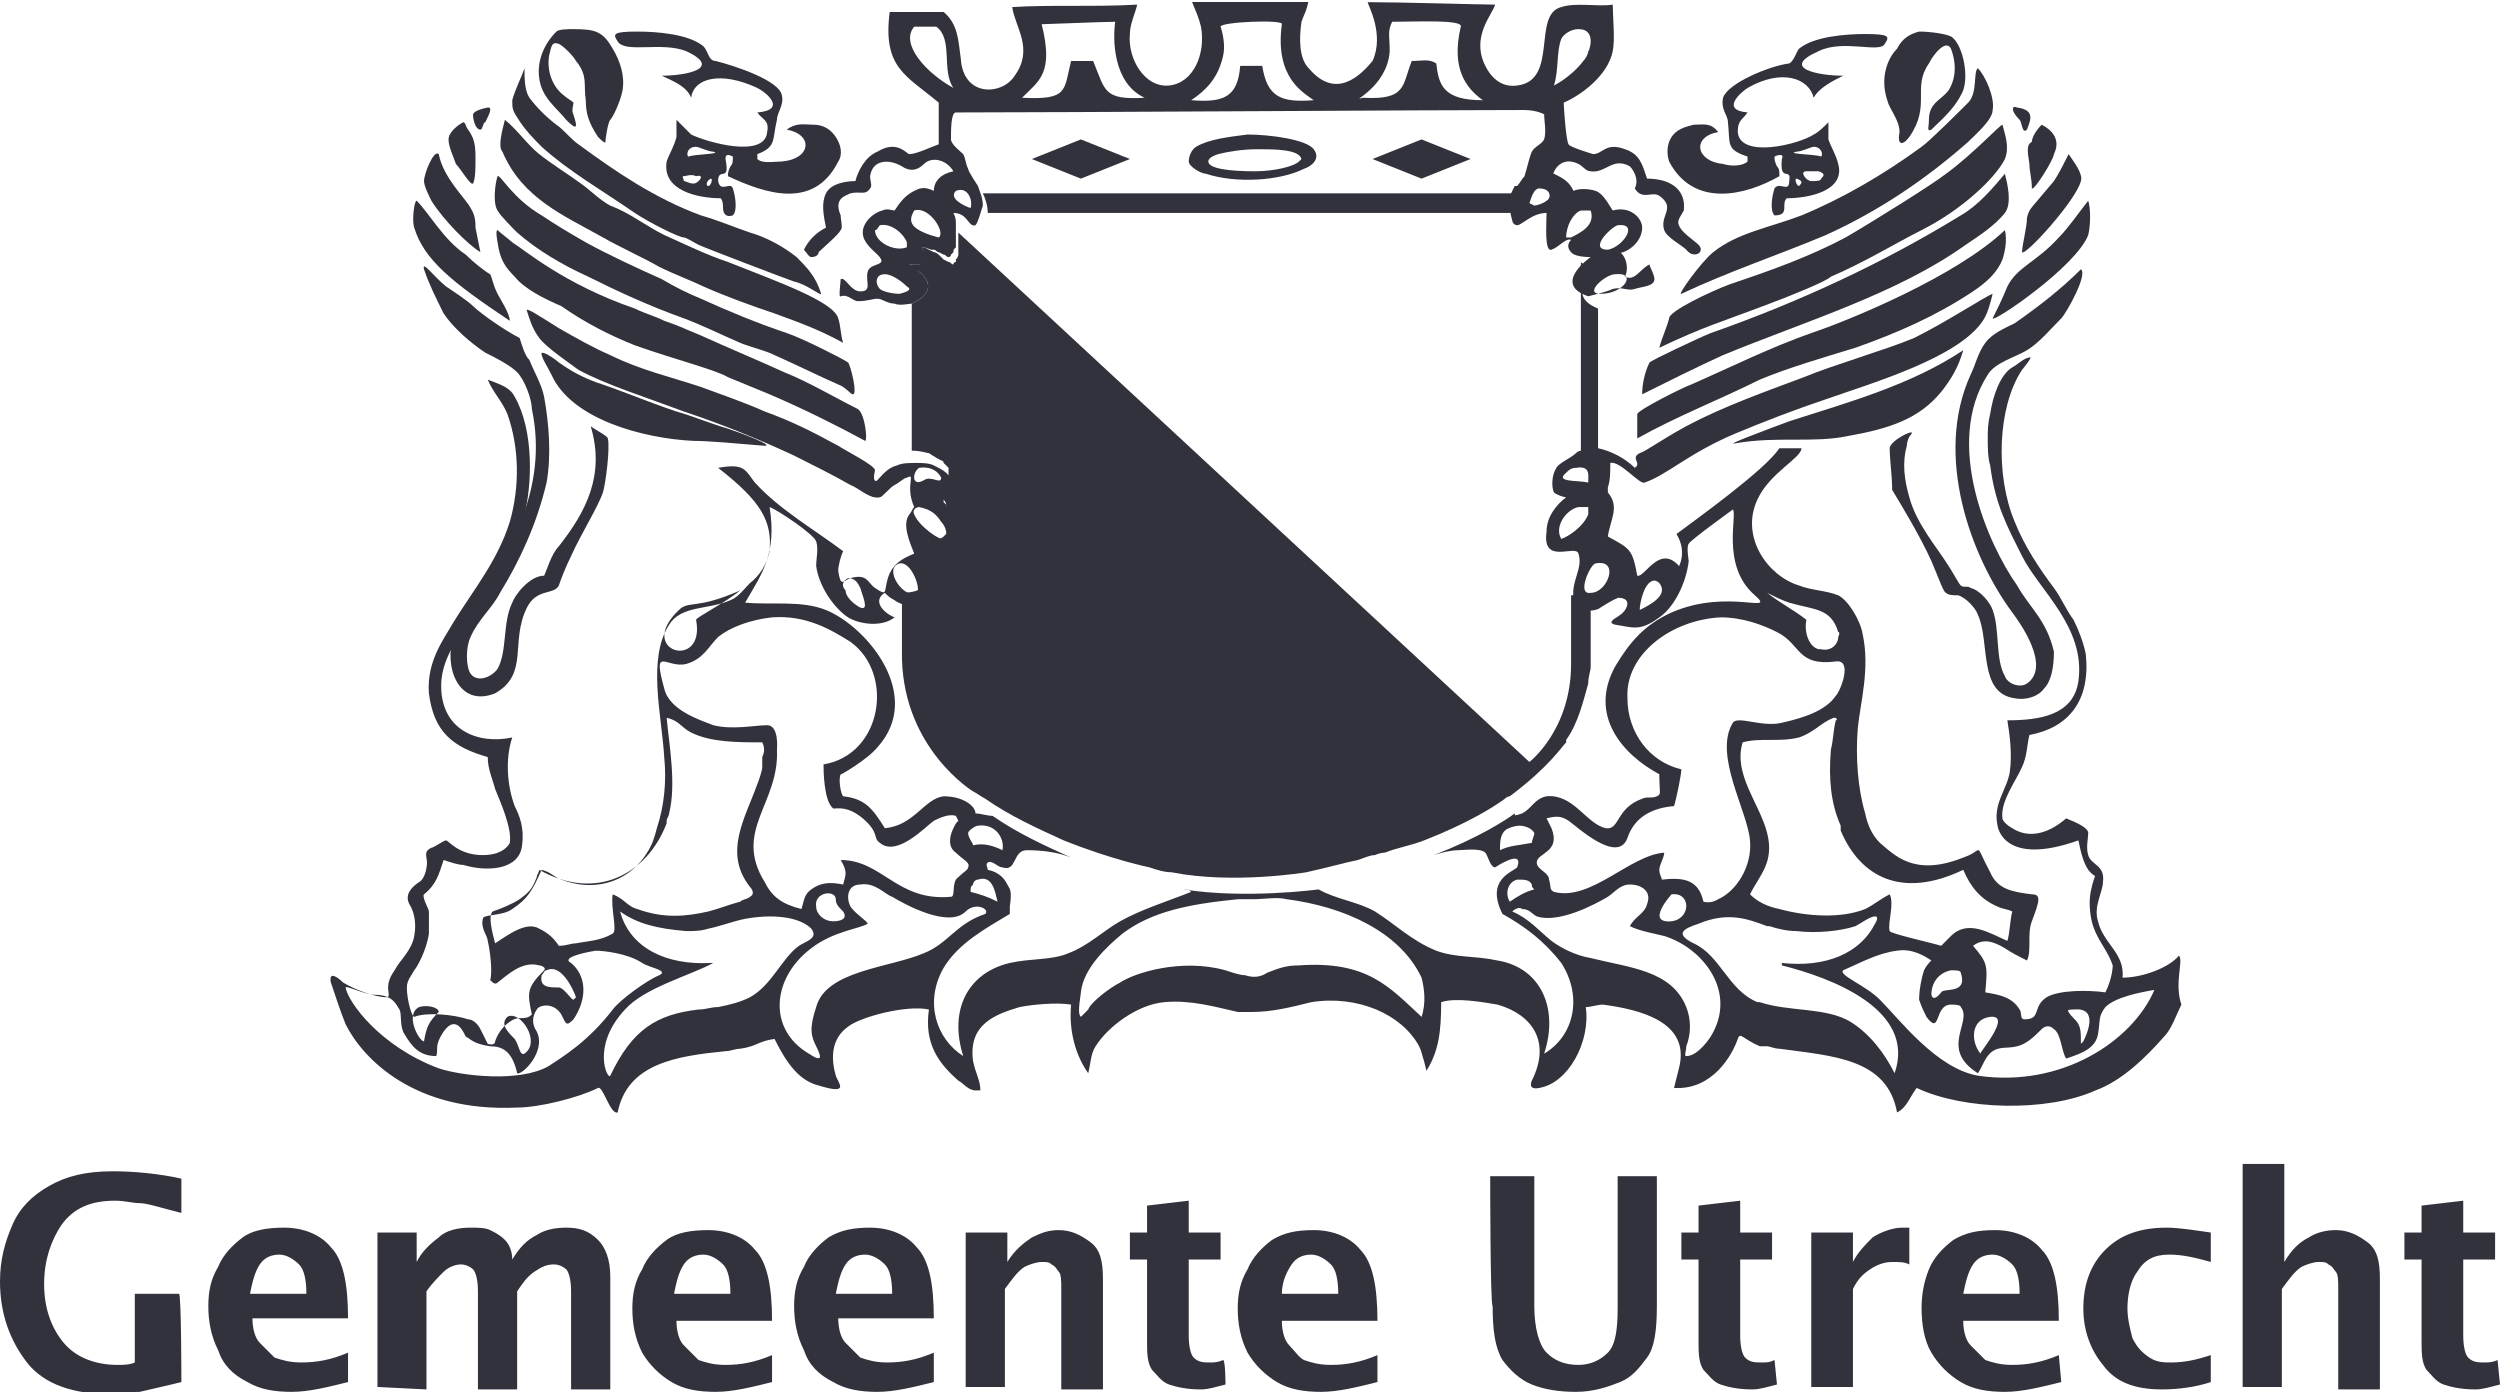 <svg width="400" height="223" viewBox="0 0 400 223" fill="none" xmlns="http://www.w3.org/2000/svg">
<g clip-path="url(#clip0_1788_4098)">
<path d="M158.039 34.072H242.745C242.745 33.68 242.745 32.503 243.529 30.934H157.255C157.647 31.719 158.039 32.895 158.039 34.072ZM256.078 42.699C253.333 42.699 252.941 41.915 252.941 41.915V72.503C252.941 72.503 254.118 72.111 255.686 72.111V49.366C249.804 47.013 256.078 42.699 256.078 42.699ZM149.412 40.346L147.843 39.562H147.451C149.412 43.091 145.49 42.307 145.49 42.307C146.275 43.091 147.059 43.483 147.059 43.483C147.059 43.483 150.98 46.229 145.882 48.582V72.111C147.451 72.111 148.235 72.503 148.627 72.503C148.627 72.503 149.804 73.287 150.588 73.68C150.98 73.68 150.98 74.072 150.98 74.072L151.765 74.856V77.601C151.765 77.601 151.765 77.993 151.373 77.993C151.373 77.993 150.98 78.385 149.804 77.993V78.385C150.196 78.778 150.98 79.562 150.98 79.954C150.98 79.954 151.373 80.346 151.373 80.738C151.373 80.738 151.373 81.131 151.765 81.523V84.66C151.765 85.052 151.765 85.052 151.373 85.444L150.98 85.837C150.588 86.229 150.196 86.229 149.804 86.229C149.804 86.229 149.02 86.229 147.843 85.837H147.451V87.797C147.451 88.582 147.843 89.366 147.843 90.15V92.111C147.843 92.111 147.843 93.287 147.451 94.072C146.667 94.856 144.314 94.856 144.314 94.856V105.444C144.706 119.954 155.686 126.621 155.686 126.621C156.471 127.013 156.863 127.405 157.647 127.797C161.569 130.542 165.882 132.503 170.196 134.464C178.039 137.601 183.922 138.778 183.922 138.778C185.098 139.17 186.275 139.562 187.451 139.562C197.255 141.523 209.02 139.562 209.02 139.562C212.549 138.778 215.294 137.993 217.255 137.601C218.431 137.209 219.216 136.817 220 136.817C220.784 136.425 221.569 136.425 221.569 136.425C223.529 135.64 225.882 135.248 227.843 134.464C234.902 131.719 239.216 128.974 240.784 127.797C241.176 127.405 241.569 127.405 241.569 127.405C247.843 122.699 249.804 119.562 250.588 118.778V118.386C252.549 115.64 253.333 112.111 254.118 109.366C254.118 108.189 254.51 107.405 254.51 106.621V94.856C254.51 94.856 253.725 95.248 251.373 95.248V106.229C251.373 116.817 244.706 121.915 244.706 121.915L153.333 37.209V40.738C153.333 40.738 153.333 41.131 152.941 41.523V41.915C152.941 41.915 152.549 41.915 152.549 42.307C152.157 42.307 152.157 41.915 151.765 41.915L150.98 41.523L150.588 41.131C150.196 40.738 149.804 40.346 149.412 40.346ZM96.471 37.993C99.216 39.562 102.745 41.131 105.49 42.699C107.843 43.876 110.98 45.052 112.549 45.837C116.078 47.405 120.392 48.974 123.922 50.15C128.235 51.719 131.373 52.895 134.902 54.856C134.51 53.68 134.51 52.111 134.118 50.934C133.333 48.189 124.314 45.052 116.471 41.915C112.941 40.738 109.804 39.17 106.275 37.601C103.137 36.033 100.784 34.072 97.647 32.895C96.078 32.111 94.118 30.15 92.941 29.366C91.373 28.189 88.235 26.229 86.275 24.66C84.314 23.091 82.745 20.738 80.784 19.17C80.392 20.738 79.608 23.483 80.392 24.268C83.529 31.719 90.196 34.464 96.471 37.993Z" fill="#32323C"/>
<path d="M82.745 37.209C85.882 39.954 89.804 42.307 94.118 44.268C98.823 46.621 103.922 48.974 109.412 50.934C112.549 52.111 115.686 53.68 118.431 54.856C120.392 55.64 122.353 56.033 123.922 56.817C127.451 58.386 130.588 59.954 134.118 61.523C135.294 61.915 136.078 63.091 136.471 63.091C137.255 63.091 136.078 58.386 135.686 57.993C134.51 57.209 128.235 54.072 125.882 53.288C121.176 51.719 116.471 49.758 112.157 47.797C110.196 47.013 107.843 45.837 105.882 44.66C102.353 43.091 97.255 40.738 93.725 38.778C90.98 37.209 89.02 36.033 86.667 34.464C81.961 31.719 80 27.797 79.608 28.189C79.216 29.366 78.823 32.503 79.608 33.68C80 34.464 81.961 36.425 82.745 37.209ZM109.804 8.189C115.686 10.934 109.804 12.111 105.882 12.111C107.451 12.895 109.804 13.68 110.588 15.64C110.98 12.503 115.294 11.327 121.176 14.072C122.745 14.856 125.882 17.601 121.176 17.993C121.961 19.17 123.137 19.17 122.745 21.131C122.353 25.444 112.941 22.699 110.588 21.523L108.235 19.17V21.915C107.843 23.483 107.059 24.66 106.667 25.837C105.882 30.542 111.765 31.719 115.294 31.719C115.686 32.111 115.686 32.895 115.686 33.288C115.686 34.072 116.078 34.856 117.255 34.464C118.039 33.68 117.647 31.327 117.255 30.15C116.863 28.974 115.294 30.934 114.902 28.974C114.902 26.621 116.863 29.366 116.078 25.444C116.078 24.66 116.471 24.66 117.255 25.052C117.255 25.837 117.255 26.229 116.863 26.621C116.471 27.405 116.471 27.797 116.471 28.189C122.353 30.934 130.196 33.68 134.118 25.837C134.902 24.66 134.51 23.091 133.725 21.915C132.941 20.738 131.765 19.954 130.196 19.954C128.627 19.954 127.451 19.562 125.882 20.738C130.196 21.523 129.804 25.444 125.098 25.837C123.922 25.837 121.961 26.229 121.176 25.444V24.66C124.314 23.483 123.529 22.307 124.314 19.17C124.314 17.993 125.49 16.817 125.098 15.248C124.706 12.895 117.647 10.542 114.51 9.758C113.333 9.758 113.333 8.189 112.549 7.405C110.196 5.444 105.098 5.052 101.961 5.052C98.039 5.052 98.039 5.444 98.823 6.621C100 8.582 105.882 6.621 109.804 8.189ZM110.98 29.366C110.196 29.366 109.804 28.974 109.412 28.974C109.412 28.582 109.02 28.189 109.412 28.189C109.804 28.189 110.588 27.797 111.373 28.189C112.941 27.797 111.765 29.366 110.98 29.366ZM113.333 29.758C112.941 29.758 112.941 28.974 113.725 28.582C114.118 28.582 113.725 29.758 113.333 29.758ZM110.196 25.052C109.804 25.052 109.804 23.483 111.373 23.483C111.765 23.483 113.333 24.268 114.118 24.268C115.686 24.66 110.98 24.66 110.196 25.052ZM83.137 54.072C80.784 52.895 76.863 50.15 75.686 48.974C74.902 48.189 72.549 46.621 71.373 45.837C69.412 44.268 67.451 41.523 67.843 43.091C68.627 45.444 69.804 47.797 70.98 50.15C72.549 52.503 75.294 54.856 77.647 56.425C79.216 57.209 81.569 58.386 82.745 59.562C83.922 60.738 85.098 63.876 85.098 65.444C87.843 78.385 81.177 88.582 76.471 96.033C75.294 97.993 73.725 99.562 72.549 101.915C70.98 106.621 73.333 113.287 79.216 110.935C84.706 107.797 81.569 102.699 84.314 97.209C85.882 94.072 88.627 95.248 89.412 93.68C89.804 92.503 90.588 90.542 91.373 88.974C92.941 85.444 95.686 81.131 96.471 78.778C96.863 77.601 97.647 71.719 97.255 70.15C97.255 69.758 94.902 68.582 94.51 68.189C96.863 76.033 93.725 81.915 89.412 87.405C88.235 88.582 87.451 91.327 87.059 92.111C84.706 92.111 82.353 95.248 81.961 96.425C80.392 99.562 81.177 104.268 79.608 107.013C78.823 108.189 76.471 109.366 75.294 107.797C74.51 106.621 74.51 103.484 75.294 101.915C76.471 99.17 78.823 97.209 80 94.856C83.137 89.758 85.882 83.876 87.451 77.209C88.235 72.895 87.843 67.797 87.059 63.483C86.667 61.523 85.49 59.562 84.706 57.601C83.922 56.817 83.529 55.248 83.137 54.072ZM90.588 19.17C92.157 20.738 92.549 20.738 91.765 18.386C91.373 17.601 91.765 16.817 91.765 16.425C91.373 16.033 90.588 15.64 90.196 15.248C88.627 14.072 87.451 11.719 87.843 8.974C88.235 7.405 88.235 6.621 89.412 7.013C90.196 7.405 91.765 8.974 92.157 9.758C94.118 12.111 93.333 13.68 93.725 16.033C93.725 17.993 94.118 19.562 95.686 21.915C96.078 22.307 96.863 23.091 96.863 22.699C96.863 22.307 97.255 19.562 97.647 19.17C98.039 18.778 99.216 16.425 99.608 14.464C100 12.111 99.216 9.758 98.039 7.797C96.471 5.052 95.294 4.66 91.765 4.66C90.98 4.66 89.412 4.66 89.02 5.052C87.059 7.013 85.882 9.758 86.275 12.503C86.667 15.64 89.02 17.209 90.588 19.17Z" fill="#32323C"/>
<path d="M86.667 23.483C90.98 27.405 96.471 30.542 101.569 34.072C103.922 35.64 108.627 37.993 109.412 37.993C109.804 37.993 110.98 38.778 111.765 39.17C112.549 39.562 125.882 44.66 127.059 45.052C129.02 45.444 131.373 47.405 131.373 47.013C130.588 44.268 129.02 42.699 127.451 41.131C125.49 39.562 122.745 37.993 120 37.209C117.647 36.425 114.902 35.248 112.157 34.464C104.706 31.719 98.431 27.405 92.549 23.091C91.373 22.307 90.196 20.738 89.02 19.954C87.451 18.778 85.882 17.209 84.706 15.64C83.922 14.464 83.922 12.503 83.922 10.934C83.529 12.111 82.353 14.464 81.961 16.033C81.961 17.209 81.961 17.601 82.745 18.778C83.922 20.738 85.49 22.307 86.667 23.483ZM110.98 70.542C113.333 70.542 117.647 70.934 122.353 71.327C123.922 71.327 118.824 69.366 116.471 68.582C113.725 67.797 110.98 66.621 108.235 65.837C103.529 64.268 100 62.699 95.294 61.131C92.157 59.954 90.588 58.778 89.412 57.993C89.02 57.601 86.275 55.64 86.667 56.817C87.059 57.993 87.451 58.386 88.235 59.954C91.373 67.013 102.745 70.15 110.98 70.542ZM81.569 51.327C81.569 50.15 80 47.797 79.608 47.013C78.823 45.444 78.823 44.66 78.431 43.876C77.647 43.483 75.686 41.915 74.51 40.738C70.98 38.386 68.627 34.072 66.667 32.111C66.275 32.111 65.882 35.248 66.275 36.425C67.843 41.523 72.157 45.052 81.569 51.327ZM324.314 34.856C324.314 36.425 323.529 39.17 323.529 40.346C323.922 41.131 332.157 32.111 332.941 28.974C333.333 27.797 331.765 25.837 330.98 24.66C330.196 26.229 329.412 27.797 328.627 28.974C324.706 33.68 324.706 33.288 324.314 34.856ZM324.706 26.229C324.706 27.405 325.098 28.582 325.098 30.15C325.49 30.542 328.627 25.444 328.627 24.66C329.804 22.307 328.235 20.738 326.667 19.954C325.882 20.738 325.098 21.915 325.098 22.699C324.314 23.091 324.314 23.876 324.706 26.229ZM320.784 36.817C312.941 44.268 295.686 51.327 289.804 53.288C283.137 55.64 276.863 58.778 270.588 61.523C269.412 61.915 262.353 65.444 261.961 66.229V70.15C268.235 66.621 275.294 63.876 281.569 60.738C286.275 58.778 291.765 57.209 296.863 55.64C303.529 53.288 309.804 50.542 315.686 46.621C318.039 45.052 319.608 43.483 320.392 41.523C320.784 40.346 321.176 38.386 320.784 36.817ZM310.588 62.699C312.157 60.738 313.333 58.778 314.118 56.033C305.882 61.523 296.078 64.268 286.275 67.405C283.137 68.582 275.686 71.327 277.647 70.934C284.314 69.758 290.196 70.934 295.686 69.758C302.353 68.582 307.059 67.013 310.588 62.699ZM324.314 20.738C324.706 19.562 325.882 17.601 322.745 17.209C321.961 16.817 321.569 17.601 323.137 19.17C323.529 19.562 323.529 21.523 324.314 20.738ZM76.863 20.738C77.255 20.738 77.255 19.562 77.647 19.562C78.039 18.778 78.431 17.993 78.431 17.601C78.431 17.209 78.431 17.209 78.039 17.209C78.039 17.209 75.686 17.601 75.686 18.386C75.686 19.17 76.078 20.738 76.863 20.738ZM101.569 55.248C108.235 57.601 114.51 59.17 116.471 60.346C118.431 61.131 121.176 62.307 123.137 63.091C128.627 65.444 134.118 68.189 138.431 70.542C138.824 70.542 138.431 66.229 137.255 65.444C133.333 63.484 129.412 61.131 125.49 59.562C121.176 57.601 116.471 55.64 112.157 53.68C110.196 52.895 108.627 52.111 106.275 51.327C104.706 50.542 103.137 50.15 101.569 49.366C90.196 45.444 83.922 39.954 81.961 38.778C81.569 38.386 80 37.209 79.608 36.817C79.216 36.817 79.608 38.778 79.608 38.778C80 41.523 80.784 42.699 82.353 44.268C83.922 46.229 87.059 47.797 89.804 48.974C93.725 51.719 97.647 53.68 101.569 55.248ZM75.686 29.366C76.078 28.582 76.078 27.013 76.078 25.052C76.078 22.699 75.686 21.915 74.902 20.738C74.51 20.346 74.51 19.562 74.118 19.562C73.333 19.954 71.765 21.131 71.765 22.307C71.765 23.483 72.549 25.052 72.941 26.229C73.725 27.013 75.294 29.758 75.686 29.366Z" fill="#32323C"/>
<path d="M309.02 89.758C310.196 92.503 310.98 94.856 311.373 94.856C311.765 95.248 312.549 95.248 313.333 95.248C314.51 95.64 316.078 97.209 316.471 98.385C318.431 102.699 316.471 110.935 322.353 111.719C324.314 112.111 326.275 111.327 327.059 110.15C328.235 108.974 328.627 106.621 328.627 104.268C327.451 99.17 324.706 97.209 322.745 93.68C318.039 87.013 310.98 70.934 318.039 59.954C319.216 57.993 322.353 57.209 324.314 56.033C326.274 54.856 328.235 52.503 329.804 50.934C330.588 50.15 334.118 43.876 332.941 43.091C329.804 46.229 326.274 48.974 322.353 51.719C320.784 52.503 318.824 53.288 317.647 54.856C316.471 56.425 316.078 58.386 315.294 59.954C309.412 72.895 315.294 88.974 321.961 97.993C323.137 99.562 328.235 106.621 324.314 109.366C323.137 110.15 321.176 109.366 320.784 108.189C319.216 105.444 320 100.738 318.824 97.601C318.431 96.425 316.863 94.464 315.294 94.072C314.902 93.68 314.118 94.072 313.725 93.68C313.333 93.287 312.549 91.719 311.765 90.542C309.804 87.405 306.667 83.876 305.49 79.562C304.706 76.817 304.314 74.072 305.098 71.327C305.098 70.542 305.49 69.758 305.882 69.366C306.275 68.582 302.353 70.542 302.353 71.719C302.353 73.68 302.745 76.033 302.745 78.385C303.922 80.346 307.059 85.444 309.02 89.758ZM69.02 32.111C70.98 35.248 74.902 39.17 76.863 40.346L76.078 36.425C76.078 35.64 76.078 34.464 75.294 33.288C74.51 31.719 70.98 28.582 70.196 24.66C69.412 23.876 67.843 27.797 67.843 28.974C67.843 29.758 68.627 31.327 69.02 32.111ZM301.961 16.033C302.353 17.601 303.922 19.17 303.922 21.131C303.529 23.091 304.314 23.483 305.49 21.915C309.02 16.817 305.882 14.072 308.627 10.15C309.412 8.582 311.373 6.229 312.157 7.797C313.333 10.934 312.549 13.287 311.765 14.464C310.588 16.033 308.627 16.425 308.627 19.17C308.627 20.346 308.235 21.131 309.02 20.738C310.196 19.562 312.549 17.601 313.725 15.248C315.294 12.895 314.118 7.013 312.157 5.836C311.373 5.444 309.02 5.052 307.059 5.052C305.49 5.444 304.314 6.229 303.529 7.797C301.961 9.366 300.784 12.503 301.961 16.033Z" fill="#32323C"/>
<path d="M307.451 23.483C301.569 27.797 294.902 31.719 288.235 34.464C283.137 36.425 278.039 37.209 274.118 40.346C272.157 41.915 268.235 47.405 269.02 47.013C276.471 43.483 284.706 40.738 292.157 37.601C300.784 33.68 308.235 28.582 314.902 22.699C316.078 21.523 318.824 19.17 318.824 17.601C319.216 15.64 317.647 12.111 316.471 10.934C315.686 11.327 316.471 14.856 314.902 16.425C313.726 17.601 308.627 22.699 307.451 23.483ZM172.941 28.582L180.784 25.444L172.941 22.307L165.098 25.444L172.941 28.582ZM321.176 45.837C320.392 47.797 319.608 49.366 318.824 50.934C318.824 51.719 332.157 42.699 334.118 37.601C334.51 36.033 334.51 33.288 334.118 32.111C332.549 34.072 330.98 36.425 329.412 37.993C325.882 41.915 322.745 42.699 321.176 45.837ZM313.725 34.464C301.569 41.915 288.235 48.189 273.726 53.288C271.765 54.072 264.314 57.601 263.922 57.993C263.137 59.562 262.745 61.523 262.745 63.091C265.882 61.523 271.373 58.778 275.686 56.817C289.02 51.327 303.529 47.013 314.51 39.17C316.863 37.601 319.216 36.033 320.784 34.072C321.961 32.503 321.176 29.366 320.784 27.797C318.824 30.15 316.471 32.895 313.725 34.464Z" fill="#32323C"/>
<path d="M311.373 27.797C309.412 29.366 300 35.248 295.294 37.993C289.412 41.131 282.745 43.483 276.863 45.444C273.725 46.621 267.059 49.758 267.059 50.934C266.667 52.503 265.882 54.072 265.49 55.64C272.941 52.111 274.902 51.719 283.137 48.582C286.274 47.405 292.157 45.052 292.941 44.268C298.431 41.915 303.529 38.778 307.451 36.817C313.725 33.68 319.216 28.582 320.784 25.444C321.569 23.483 320.784 21.523 320.392 19.954C320 19.954 315.686 24.66 311.373 27.797ZM199.608 21.523C196.471 21.915 193.333 22.307 191.373 23.483C190.196 24.268 190.196 25.837 190.196 25.837C190.196 26.621 192.157 27.797 192.941 27.797C197.647 29.366 204.706 28.974 208.627 27.013C209.804 26.621 211.373 25.444 210.196 23.876C209.02 22.307 203.137 21.523 199.608 21.523ZM207.843 25.837C207.059 26.621 203.922 27.405 200.784 27.405C196.863 27.405 193.333 27.013 193.333 25.837C193.333 25.444 193.725 25.052 194.902 24.66C196.471 24.268 198.824 23.876 201.176 23.876C203.922 23.876 207.843 23.876 208.235 25.444L207.843 25.837ZM284.706 28.189C284.706 27.405 284.706 27.013 284.314 26.621C283.922 25.837 283.922 25.444 283.922 25.052C284.706 24.66 285.49 24.66 285.098 25.444C284.706 29.366 286.667 26.621 286.275 28.974C286.275 30.934 284.706 28.974 283.922 30.15C283.529 31.327 283.137 33.68 283.922 34.464C285.098 34.464 285.49 34.072 285.49 33.288C285.49 32.503 285.49 32.111 285.882 31.719C289.412 31.719 295.294 30.542 294.118 26.229C293.725 24.66 292.941 23.483 292.549 22.307V19.562C291.765 20.346 290.98 21.131 290.196 21.523C287.843 23.091 278.431 25.444 278.039 21.131C278.039 19.17 278.824 19.17 279.608 17.993C275.294 17.601 278.431 14.856 279.608 14.072C285.098 10.934 289.412 12.503 290.196 15.64C290.98 14.072 293.333 12.895 294.902 12.111C290.98 12.111 284.706 10.934 290.98 8.189C294.902 6.229 300.784 8.582 301.569 7.013C302.353 5.836 302.353 5.444 298.431 5.444C295.294 5.444 290.196 5.836 287.843 7.797C287.451 8.189 287.059 9.758 286.275 10.15C283.137 10.542 276.471 13.287 275.686 15.64C275.294 17.601 276.471 18.386 276.471 19.562C276.863 23.091 276.078 23.876 279.608 25.052V25.837C278.824 26.621 276.863 26.621 275.686 26.229C271.373 25.837 270.588 21.915 274.902 21.131C273.725 19.562 272.549 19.954 270.98 19.954C269.412 20.346 268.235 20.738 267.451 21.915C266.667 23.091 266.667 24.66 267.059 25.837C270.98 33.288 279.216 31.327 284.706 28.189ZM287.843 29.758C287.451 29.758 287.059 28.582 287.451 28.582C288.627 28.974 288.235 29.366 287.843 29.758ZM291.373 28.582C291.373 28.974 290.588 28.974 289.804 28.974C289.02 28.974 287.843 27.405 289.02 27.405H290.98C292.157 27.797 291.765 28.189 291.373 28.582ZM287.451 24.268C288.235 24.268 289.804 23.483 290.196 23.483C291.373 23.483 291.765 24.66 291.373 25.052C290.588 24.66 285.49 24.66 287.451 24.268ZM227.451 28.582L235.294 25.444L227.451 22.307L219.608 25.444L227.451 28.582Z" fill="#32323C"/>
<path d="M132.157 30.934C131.373 32.503 131.765 34.464 132.157 36.425C130.588 37.209 129.412 38.386 128.627 39.954C129.02 40.346 129.412 41.131 129.804 41.131C130.588 41.131 130.98 40.738 130.98 40.346C131.765 39.562 134.118 37.601 134.51 36.817C134.902 36.425 134.51 35.248 134.51 34.464C133.333 31.719 135.294 31.327 136.078 30.934C137.647 30.542 138.431 31.327 139.216 30.15C139.608 29.758 139.216 28.974 139.216 28.189C139.608 25.444 142.353 25.444 144.314 26.621C145.49 27.405 146.667 27.405 147.843 26.229C149.02 25.052 151.373 25.444 152.549 27.405C150.588 27.797 149.412 28.974 149.412 30.542C147.843 29.758 147.059 30.15 146.275 30.542C144.706 31.327 143.922 32.503 143.137 33.68C142.745 33.68 141.961 33.288 141.176 33.68C139.608 34.072 138.039 35.64 138.039 37.209C138.039 38.778 139.608 39.954 140.392 40.738C142.353 42.699 139.216 41.915 138.824 43.483C138.431 45.052 139.608 46.621 137.647 46.621C136.078 46.621 135.294 44.268 134.51 44.66C134.51 45.052 134.118 47.797 134.51 47.405C135.686 47.013 136.471 48.189 137.255 48.189C138.824 48.189 139.608 47.797 140.392 47.797C141.176 47.797 141.961 48.582 143.137 48.582C143.922 48.974 145.49 48.582 145.882 48.582C150.98 46.229 147.059 43.483 147.059 43.483C147.059 43.483 146.275 42.699 145.49 42.307C145.49 42.307 149.804 43.091 147.451 39.562H147.843L149.02 39.954H149.412C149.804 39.954 149.804 40.346 150.196 40.346L150.98 40.738C151.373 40.738 151.373 41.131 151.765 41.131C151.765 41.131 152.157 41.131 152.157 40.738L152.549 40.346C152.549 39.954 152.549 39.954 152.941 39.562V36.033C152.941 35.248 152.941 34.856 152.549 34.072C154.902 34.072 154.902 36.425 156.078 36.033C156.471 35.64 156.863 34.072 157.255 32.895C157.255 31.719 156.863 30.934 156.471 29.758C156.471 29.758 154.902 27.405 154.902 27.013C154.51 26.229 154.51 25.444 154.118 24.66C153.725 24.268 152.157 23.091 152.157 22.307C152.157 20.738 152.157 17.993 152.941 17.993C169.804 17.993 229.412 17.601 243.922 17.601C245.882 17.601 247.451 18.386 247.059 18.386C247.059 19.17 247.451 21.131 247.059 22.307C246.667 23.091 245.49 23.483 245.098 24.268C244.706 25.052 244.314 27.013 243.922 28.189C243.529 28.582 243.137 29.366 242.745 29.758H236.863H242.353C241.569 31.327 241.176 32.111 241.569 32.895C241.569 32.895 241.569 34.072 241.961 35.248C241.961 35.64 242.353 36.033 242.745 36.033C243.529 36.033 245.098 34.072 247.451 34.072C247.451 35.64 247.059 40.346 248.235 39.954C249.412 39.562 250.588 37.993 251.373 38.386C250.588 39.17 250.98 39.954 251.373 40.346C251.373 40.346 251.765 41.131 254.51 41.131C254.51 41.131 248.235 45.444 254.118 47.405C255.686 47.013 257.255 46.621 258.039 46.229C259.608 45.837 260.392 46.621 261.569 46.229C262.745 45.837 264.706 45.837 264.706 44.66C264.706 43.876 263.922 42.699 263.922 42.307C262.353 43.091 261.569 45.052 260 44.268C260.784 42.699 260 39.954 258.039 39.954C258.431 41.523 262.745 39.562 262.745 36.425C262.745 34.856 260.784 32.895 258.039 33.68C257.255 32.503 256.471 30.934 255.294 30.542C254.118 30.15 252.549 30.15 251.765 30.542C250.98 28.974 250.196 28.582 248.627 27.797C248.235 28.189 249.412 24.66 252.549 26.229C253.333 26.621 253.725 27.405 254.51 27.405C256.863 27.797 258.039 25.052 260.784 26.621C261.176 27.013 262.353 28.582 261.569 30.15C262.745 32.111 264.314 30.542 265.49 31.327C268.235 33.288 265.49 34.464 266.275 36.817C266.667 37.993 269.02 39.17 269.804 39.954C270.98 41.523 272.941 40.346 271.765 39.17C270.98 38.386 269.02 37.209 268.627 36.033C268.235 35.248 269.02 34.464 269.412 33.68C269.804 30.15 267.059 28.582 263.529 28.582C262.745 26.229 262.353 24.66 260 23.876C256.863 22.699 256.471 24.66 254.902 24.66C254.902 24.66 250.98 23.483 250.98 23.091C250.588 22.699 250.196 17.209 250.196 16.425C252.941 15.248 257.255 12.111 258.039 8.189C258.431 6.229 258.039 2.699 258.039 0.738C255.686 1.131 252.157 0.346 249.804 1.131C245.098 2.307 249.412 12.895 242.745 13.68C240 14.072 238.431 12.111 237.647 10.542C235.294 5.836 238.824 2.307 239.216 0.738C237.255 0.738 223.922 0.346 218.824 0.346C218.824 0.738 221.569 5.444 219.608 9.758C217.647 12.111 213.725 16.033 209.412 10.934C207.843 9.366 207.843 6.229 208.235 3.484C208.627 2.307 209.02 1.915 209.412 -0.046H190.588C191.373 1.915 191.765 2.699 192.157 4.268C192.941 8.582 190.98 13.287 187.059 13.68C183.137 14.072 180.392 9.366 180.784 5.444C180.784 3.876 181.569 2.307 181.961 0.738C175.294 1.131 168.235 0.738 161.961 1.131C162.353 4.268 165.49 7.797 162.353 12.111C160.392 15.248 154.118 15.64 153.725 9.366C153.333 6.621 153.333 3.876 150.98 1.915H142.353C141.176 10.934 145.098 12.111 150.196 16.425V23.091C149.02 23.483 146.667 24.66 145.49 24.66C145.098 24.66 143.529 22.307 140.392 24.268C138.431 25.052 137.255 27.405 136.863 28.974C135.294 28.974 132.941 29.366 132.157 30.934ZM140 36.817C140.392 36.817 140.392 36.425 140.784 36.033C142.745 35.64 144.706 37.601 145.098 38.778V39.562C143.137 40.346 140 38.778 140 36.817ZM143.922 47.013C142.745 47.013 141.176 46.621 140.784 46.229C140 45.444 140 43.876 141.569 43.876C142.745 43.876 144.314 45.052 145.098 45.837C145.882 46.229 145.49 46.621 143.922 47.013ZM150.196 37.993C148.627 37.601 146.275 36.817 145.882 35.64C145.49 34.856 146.275 33.68 146.275 33.68C148.627 32.895 151.373 37.209 150.196 37.993ZM152.941 30.542C154.902 29.758 155.686 32.111 155.294 33.288C154.118 32.895 151.765 31.719 152.941 30.542ZM256.078 47.013C253.333 47.013 256.863 43.876 258.431 43.876C261.961 43.483 260 47.013 256.078 47.013ZM258.824 36.033C262.353 35.64 259.608 39.562 257.255 39.954C254.118 39.954 257.647 36.425 258.824 36.033ZM252.941 33.68H254.51C255.294 36.033 252.941 37.209 251.373 37.993H250.588C250.588 36.033 251.765 34.072 252.941 33.68ZM247.451 32.111C247.059 32.503 245.882 32.895 245.49 32.895L244.706 32.503C245.098 31.327 245.49 30.15 246.275 30.15C248.235 30.15 248.235 31.719 247.451 32.111ZM249.804 6.229C250.196 5.444 251.373 4.66 252.549 4.66C255.686 4.66 254.118 8.582 254.118 8.189C254.118 8.582 253.725 9.366 253.333 9.758C252.157 11.327 250.196 12.895 248.627 13.68C249.412 11.327 249.02 8.189 249.804 6.229ZM222.353 8.189C222.353 5.836 221.961 5.052 222.745 3.484C226.667 3.484 234.118 3.091 233.725 4.268C232.157 10.934 234.51 14.072 237.255 16.033C230.98 16.033 230.196 13.68 229.804 10.15C228.627 9.366 227.451 9.758 225.882 9.758C224.314 13.68 225.098 16.033 218.039 15.64C215.686 16.425 221.961 14.072 222.353 8.189ZM195.686 8.974C196.078 7.405 195.686 5.444 195.294 4.268C195.294 3.484 205.49 3.091 205.098 3.876C203.922 12.503 208.627 14.856 210.196 16.033C205.098 16.425 202.745 15.64 201.961 10.542H198.431C198.039 15.64 195.686 16.425 190.588 16.033C192.941 14.464 194.902 12.503 195.686 8.974ZM166.667 3.876C167.451 3.876 176.471 3.484 178.431 3.484C178.039 6.229 178.039 13.287 183.137 15.64C176.471 16.033 176.863 14.464 174.902 9.758H171.373C170.196 14.464 170.98 16.033 163.529 15.64C166.275 12.895 168.627 11.719 166.667 3.876ZM146.275 4.268H149.804C152.549 6.229 150.588 11.327 152.549 14.072C148.235 11.719 143.922 7.013 146.275 4.268Z" fill="#32323C"/>
<path d="M348.627 152.895C347.059 154.856 342.745 156.425 339.608 156.425C340 152.503 336.471 150.935 335.686 147.405C334.902 145.052 336.471 142.699 336.471 141.131C336.863 138.386 334.51 138.386 334.118 136.817C333.725 135.64 334.118 134.072 334.118 133.287C334.118 132.503 332.549 131.719 330.588 130.935C327.451 133.68 324.314 134.072 321.961 132.503C321.176 132.111 320.392 131.327 320.392 130.935C320 128.189 322.745 124.66 323.529 122.699C324.314 121.131 324.314 119.17 324.706 117.601C330.98 116.425 334.51 112.111 333.725 104.66C333.333 102.699 332.549 100.738 331.765 99.17C330.588 97.601 329.804 95.64 328.627 94.072C326.275 90.934 323.922 87.405 322.353 83.484C319.216 76.033 319.608 65.052 323.529 59.17C323.529 59.17 325.49 56.817 324.706 57.209C323.922 57.209 322.745 58.386 321.961 58.778C320 59.954 318.823 63.483 318.431 66.229C318.039 67.797 318.039 68.974 318.039 70.15C318.039 71.327 318.039 73.287 318.431 74.464C319.216 80.738 321.176 84.268 323.529 88.974C326.274 94.464 333.725 100.346 332.549 108.974C331.765 114.464 326.274 115.248 321.176 115.248C321.569 117.601 321.961 120.738 321.569 123.484C321.176 126.229 318.824 128.582 319.608 132.111C319.608 132.111 320.392 138.778 332.549 134.464C332.941 136.425 333.333 137.993 334.118 139.17C335.686 141.131 335.294 138.778 334.51 142.699C334.118 144.66 334.51 147.013 334.902 148.189C335.686 150.542 337.255 152.111 338.039 154.464C338.039 154.464 338.039 156.425 336.863 158.778C334.118 158.386 329.412 158.385 327.451 159.562C325.098 161.131 326.667 163.091 323.922 163.091C323.137 163.091 323.529 161.915 323.137 161.523C321.961 159.562 320 159.17 317.647 158.778C318.039 154.464 318.039 154.072 315.686 151.327C317.255 150.15 318.824 150.542 320.784 151.719C321.961 152.503 322.745 152.895 324.314 153.68C325.098 152.111 324.314 149.366 325.098 147.405C326.274 144.268 326.667 143.091 325.098 143.091C321.961 142.699 319.608 142.307 318.431 139.562C315.686 134.464 317.647 136.033 314.118 137.209C306.274 140.346 303.137 136.817 300.784 134.856C299.608 133.68 298.824 132.111 298.431 130.15C297.255 126.229 296.863 121.131 297.255 116.425C297.647 112.503 299.216 107.013 298.039 101.523C297.647 99.17 295.686 96.033 294.118 95.248C292.157 94.464 289.804 94.464 287.843 93.68C282.745 92.111 278.431 85.837 281.176 79.954C283.137 75.64 288.235 73.287 288.235 71.719H284.706C282.353 75.248 271.373 83.091 268.235 85.444C270.196 88.582 268.235 91.327 268.627 90.542C265.49 87.013 263.137 92.503 261.961 92.111C261.176 87.797 260.784 87.797 257.255 85.837C257.647 83.091 259.216 81.131 257.255 78.778V77.993C257.647 76.817 257.647 75.64 257.647 74.072C259.216 73.68 262.353 77.601 263.137 77.209C266.667 76.033 270.196 72.503 277.647 69.366C282.353 67.405 287.451 65.444 292.157 63.876C300 61.131 313.333 57.209 317.255 51.327C318.039 50.15 318.431 48.582 318.824 47.013C317.647 47.405 311.765 51.327 306.274 54.072C301.569 56.033 293.333 58.386 288.627 60.346C282.353 62.699 275.686 65.052 269.804 68.189C265.49 70.542 263.529 72.111 262.353 72.503C260.784 73.287 262.745 74.072 261.569 74.856C260 73.287 257.647 72.111 255.686 71.719C254.118 71.719 252.941 72.111 252.941 72.111C252.941 72.111 252.549 72.111 252.157 72.503C251.373 73.287 249.412 74.072 249.02 74.856C248.235 76.033 248.235 77.993 248.627 78.778C249.02 79.17 250.196 79.562 250.588 79.562C249.02 80.739 247.451 82.699 247.451 85.052C246.667 90.542 252.157 87.013 252.549 88.582C253.333 90.934 251.373 92.895 251.765 95.64C251.765 96.033 252.157 96.817 252.549 97.209L252.941 97.601C255.294 97.993 256.078 97.209 256.078 97.209C259.216 95.248 258.431 96.033 258.824 95.64C261.569 95.64 260 97.993 259.216 98.385C258.824 98.778 256.863 99.562 258.431 99.954C261.176 100.346 262.353 101.131 265.49 98.778C267.843 97.209 269.804 93.287 270.196 89.758C270.196 89.758 269.804 87.405 270.196 87.013C270.196 86.621 277.255 81.523 277.255 81.523C278.039 82.307 275.294 90.542 280.784 95.248C284.314 98.385 276.471 94.072 267.451 97.993C263.137 99.954 260.784 102.699 258.431 106.621C254.118 114.464 259.608 120.738 265.49 123.876C265.49 127.013 265.882 127.013 265.098 127.405C264.314 127.797 263.529 127.405 262.745 127.797C258.431 129.366 259.216 132.895 256.863 132.503C253.725 131.719 251.765 127.013 247.451 127.405C245.49 127.797 245.098 129.366 243.529 130.15C242.353 130.542 242.353 130.542 242.353 130.15C240.784 131.327 236.471 134.072 229.412 136.817C230.588 136.425 232.157 136.033 233.333 136.033C234.118 136.033 236.863 135.64 237.647 136.425C238.039 136.817 238.431 138.778 239.216 138.778C239.216 138.778 243.922 135.64 242.745 138.778C241.961 139.562 237.647 140.738 240.392 146.229C243.922 148.189 247.059 150.542 249.804 154.072C253.333 159.562 251.765 165.836 247.059 168.582C249.412 161.523 246.667 154.856 239.608 153.68C236.078 152.895 232.941 153.287 229.804 152.111C225.882 150.542 223.137 147.797 220 145.836C217.255 144.268 213.725 143.876 210.98 142.307C210.98 142.307 199.216 143.876 189.412 142.307C189.804 142.307 190.196 142.307 190.588 142.699C186.667 144.268 182.745 145.444 179.216 147.405C176.471 148.974 174.118 151.327 170.98 152.503C168.235 153.68 165.098 153.287 161.569 154.072C154.902 155.64 151.765 161.523 154.118 168.974C149.804 166.229 147.843 160.346 150.98 154.856C153.333 150.935 157.647 148.582 161.569 146.229V145.052C161.961 142.307 161.569 142.307 161.176 141.523C160.784 140.738 160 139.562 158.039 139.17C158.039 138.778 157.647 138.386 158.039 137.993C158.824 137.601 159.608 138.778 160.392 138.778C162.745 139.562 161.961 136.033 164.314 136.033C167.059 136.033 169.412 136.425 171.373 137.209C167.059 135.248 162.745 133.287 158.824 130.542C158.039 130.542 156.863 130.15 156.078 130.15C156.078 128.974 154.118 127.405 150.98 127.405C147.843 127.797 146.275 132.111 141.569 132.503C139.608 129.366 138.431 127.797 134.902 127.405C134.51 127.013 134.118 124.66 134.51 123.876C134.118 124.268 138.824 121.523 140.392 119.562C147.843 111.327 138.824 100.346 132.157 97.601C128.235 96.033 123.529 96.817 119.216 96.425C121.961 91.719 124.314 88.582 123.137 81.131C124.314 81.523 130.196 85.444 130.588 86.621C130.98 87.797 130.588 89.366 130.588 90.542C130.98 93.68 133.333 97.209 135.686 98.778C137.647 99.954 141.176 100.346 143.137 98.778C141.176 97.993 139.608 96.033 141.569 94.856C141.961 95.248 142.353 95.64 143.137 96.033C143.529 96.425 144.706 96.817 145.882 97.209C145.882 97.209 148.235 97.209 149.02 96.425C149.412 95.64 149.412 94.464 149.412 94.464V92.503C149.412 91.719 149.02 90.934 149.02 90.15V88.189H149.412C150.588 88.582 151.373 88.582 151.373 88.582C151.765 88.582 152.157 88.582 152.549 88.189C152.941 88.189 152.941 87.797 152.941 87.797C152.941 87.405 153.333 87.405 153.333 87.013V83.876C153.333 83.484 153.333 83.484 152.941 83.091C152.941 82.699 152.549 82.699 152.549 82.307C152.549 81.915 151.373 81.131 151.373 80.738L150.98 80.346V79.954H152.549L152.941 79.562V77.209C152.941 77.209 152.941 76.817 152.549 76.817C152.157 76.425 152.157 76.033 151.765 76.033L151.373 75.64C150.98 75.248 150.196 74.856 149.412 74.464C148.627 74.072 147.451 74.072 146.667 74.072C145.49 74.072 144.314 74.072 143.529 74.464C141.961 74.856 141.176 76.033 140.392 76.817C140 77.209 139.608 76.817 140 75.248C140 74.464 135.294 72.111 134.118 71.327C129.804 68.974 126.667 67.405 122.353 65.837C118.824 64.268 115.294 63.091 112.157 61.915C107.451 60.346 102.353 59.17 97.647 56.817C94.902 55.64 92.157 54.072 89.412 52.503C86.275 50.542 83.922 48.974 84.314 49.758C84.706 50.934 85.098 52.503 86.275 54.072C87.451 55.64 90.98 57.993 92.549 59.17C96.863 61.523 103.137 63.483 109.412 65.837C115.294 67.797 121.176 70.15 127.059 72.895C130.196 74.464 133.333 76.033 136.078 77.601C137.255 77.993 139.216 79.954 140.784 79.562C141.176 79.562 142.353 77.993 143.137 77.601C143.922 77.209 144.706 76.425 145.098 76.425C146.667 75.64 144.706 77.601 146.275 81.131C145.882 81.523 145.882 81.915 145.49 82.307C144.314 83.876 145.49 86.621 146.275 88.582C144.314 89.366 143.137 90.15 142.353 91.719C141.176 94.464 142.353 95.64 140 94.072C138.824 93.287 138.824 91.719 136.078 92.503C134.902 92.895 134.51 94.072 134.118 91.327C134.118 90.542 134.51 88.974 134.902 88.189C130.196 84.66 124.706 81.523 120.784 77.209C119.216 75.248 119.216 74.072 114.902 74.856C121.961 80.346 123.529 83.484 123.137 88.189C122.745 90.15 121.569 92.111 120 93.287C119.216 94.072 118.039 95.64 116.863 96.033C113.333 97.601 109.02 96.817 107.059 99.954C103.529 105.444 105.882 114.464 106.275 121.131C106.667 125.052 106.275 128.974 105.098 132.503C104.706 134.072 104.314 135.248 103.529 136.425C101.176 140.346 96.078 143.091 89.804 140.738C88.627 140.346 88.235 139.562 86.667 139.17C85.098 142.699 84.314 143.876 81.961 145.444C80.392 146.621 77.255 146.229 77.255 147.013C76.863 148.582 78.039 149.758 78.039 150.542C78.431 152.111 78.823 155.64 78.431 156.817C78.823 157.209 79.216 157.601 79.608 157.209C81.177 156.033 83.529 153.68 86.275 154.464C86.667 154.464 87.451 154.856 87.059 155.248C84.314 157.993 84.314 158.778 85.098 162.307C83.922 163.484 83.137 162.307 81.569 163.484C80.392 164.268 79.608 165.444 79.216 166.621C79.216 167.405 78.039 167.013 78.039 167.013L76.863 164.66C76.471 163.876 75.686 163.091 74.902 163.091C72.549 162.307 68.235 161.915 66.275 162.699C65.882 162.699 65.098 159.954 65.098 157.993C65.098 156.817 65.882 156.033 66.275 155.248C66.667 154.856 68.235 152.111 68.627 149.366V145.836C68.627 145.444 67.451 143.484 67.843 143.091C69.804 141.523 70.196 139.954 70.98 137.601C72.157 137.993 73.333 138.386 74.118 138.386C78.039 139.562 83.137 139.17 83.529 135.248C83.922 132.503 83.137 130.542 82.353 128.974C81.177 125.836 80.784 121.523 81.961 117.993C76.471 119.17 70.588 116.817 70.588 109.758C70.588 104.268 74.902 100.346 76.863 96.817C79.216 92.895 82.353 87.405 83.922 82.307C85.098 77.601 85.49 68.974 82.353 63.483C81.569 61.915 80 61.523 78.039 60.738C78.823 62.699 80.392 64.268 81.177 66.229C83.137 71.719 83.137 77.993 81.569 83.484C79.608 89.758 75.686 94.464 72.549 99.562C70.98 102.307 68.235 105.836 68.627 110.935C69.412 117.209 72.549 119.562 78.039 121.131C78.039 123.091 78.823 124.66 79.216 126.229C80 128.189 81.961 132.503 81.569 134.856C81.569 134.856 80.784 136.817 77.255 136.817C73.333 136.817 71.765 134.464 71.373 134.464C70.98 134.464 69.412 135.64 69.02 135.64C67.451 136.425 68.627 137.209 68.235 138.778C68.235 139.17 67.843 140.738 67.059 141.131C65.882 141.915 64.706 143.091 65.49 144.66C66.275 145.836 66.667 147.797 66.275 149.758C65.882 152.111 63.922 153.68 63.137 155.248C61.176 157.993 62.745 159.17 61.961 159.562C60 159.562 56.863 158.386 54.902 157.209C54.118 156.425 52.549 155.248 52.941 157.209C53.725 159.562 54.51 161.915 55.294 163.876C58.039 169.366 66.275 177.993 82.745 177.209C86.275 177.209 92.549 175.64 95.686 174.072C96.471 173.68 97.647 178.386 98.823 177.993C100.392 170.15 108.235 168.974 116.078 168.189C116.863 168.189 117.647 167.797 118.431 167.797C121.176 167.405 121.176 166.621 123.922 166.229C125.882 170.15 127.843 172.895 130.98 173.68C136.078 175.248 134.118 173.287 133.725 172.111C132.941 169.366 132.941 166.229 135.686 164.268C137.647 162.699 145.098 160.738 148.627 161.523C147.843 167.013 150.196 170.15 153.333 172.895C154.118 173.287 154.902 174.464 156.078 174.464H156.863C156.863 172.895 156.078 171.719 155.686 169.758C154.902 163.876 159.216 162.307 163.137 161.131C165.098 160.738 169.02 160.346 171.373 160.738C170.98 165.052 172.157 168.974 174.118 171.719C174.51 170.15 174.51 168.582 175.294 167.405C177.255 164.268 181.961 160.738 186.275 160.346C190.588 159.954 194.51 161.131 198.039 161.915H200.392C203.529 161.915 206.667 161.131 209.804 160.346C217.255 159.17 224.314 162.307 227.059 167.405C227.451 168.189 227.451 168.582 227.843 169.758L228.235 171.327C230.196 168.189 230.588 165.052 230.588 160.346C232.941 159.562 237.255 160.346 239.608 160.738C245.098 162.307 248.235 166.621 245.098 172.895C245.098 172.895 244.314 174.464 246.274 174.072C250.98 173.287 254.51 166.621 253.725 161.131C254.51 161.131 255.686 160.738 256.471 160.738C262.353 161.523 270.588 163.484 268.627 170.935L267.843 174.072C274.118 174.464 277.255 168.582 278.039 166.229C278.431 165.052 278.824 166.229 281.569 167.405H282.745C283.137 167.405 283.922 167.797 284.706 167.797C293.333 168.974 301.961 169.366 303.529 177.993C305.098 177.209 305.49 175.64 306.667 174.072C314.118 177.601 327.451 177.993 335.294 174.464C339.608 172.895 343.529 168.974 346.275 165.836C347.451 164.66 348.235 162.307 349.02 160.738C347.843 157.209 349.412 153.68 348.627 152.895ZM250.588 75.64C250.98 75.248 251.373 74.856 252.157 74.856C254.51 74.464 254.118 76.033 254.118 77.209C252.549 76.817 248.627 77.209 250.588 75.64ZM249.804 86.229C248.627 84.268 250.588 81.523 252.549 81.131H254.118V82.307C253.333 84.268 250.98 85.837 249.804 86.229ZM254.51 94.856C252.157 95.248 254.51 90.15 255.294 90.15C259.216 89.366 257.255 94.856 254.51 94.856ZM262.353 97.601C262.353 96.425 263.137 92.895 264.706 92.895C265.098 92.895 265.49 93.287 265.49 93.287C267.059 95.248 263.922 96.817 262.353 97.601ZM150.588 83.484C151.373 84.268 151.765 85.837 150.98 86.229C150.588 86.621 147.059 84.268 146.275 82.307C145.882 81.523 146.667 81.131 147.059 81.131C149.02 81.523 149.804 82.307 150.588 83.484ZM147.059 74.856C149.804 74.464 150.588 76.425 150.588 76.425C150.588 77.601 149.02 76.033 147.843 76.817C145.882 77.993 145.882 75.64 147.059 74.856ZM143.922 90.15C145.882 89.758 147.451 94.464 146.667 94.856C144.706 96.033 141.176 90.934 143.922 90.15ZM135.686 92.503C136.863 92.503 137.255 93.287 137.647 94.072C138.431 96.425 138.824 97.601 137.647 97.209C136.863 96.817 135.294 95.64 135.294 94.464C134.51 93.68 134.902 92.895 135.686 92.503ZM159.608 144.268C158.039 143.484 156.863 143.091 155.294 142.699C155.294 141.915 155.294 141.915 155.686 141.523C155.686 141.131 156.078 140.738 156.471 140.738C158.824 139.954 159.216 142.699 159.608 144.268ZM154.902 133.287C154.902 132.895 156.078 132.111 156.471 132.111C159.216 131.719 160.784 134.072 160.392 136.033C158.824 135.248 157.255 134.856 155.686 135.248C155.686 134.856 154.902 134.072 154.902 133.287ZM108.627 97.601C110.196 96.033 111.373 97.601 118.431 94.464C116.078 96.425 111.373 98.778 111.373 99.17C112.941 107.405 101.569 104.268 108.627 97.601ZM109.804 106.229C112.549 105.444 113.333 103.484 114.902 101.915C116.863 100.346 120 99.17 123.529 98.778C129.02 98.385 132.941 100.738 136.078 102.699C143.137 107.797 141.176 120.738 131.765 122.307C131.765 123.091 131.765 128.189 133.333 129.366C134.118 129.366 135.686 128.974 138.039 130.935C140.784 133.287 139.608 134.072 140.784 134.856C143.529 137.209 148.235 132.111 149.412 131.327C150.196 130.935 151.765 130.15 152.941 130.542L153.333 131.327C152.941 131.719 152.941 131.719 152.549 132.503C151.765 134.072 151.765 135.64 152.941 136.425C154.118 137.601 155.294 137.993 154.902 138.778C154.902 139.17 154.118 139.562 153.333 140.346C152.157 141.131 152.941 143.484 152.157 143.484C143.529 144.268 141.176 137.601 134.51 137.601C135.686 139.562 135.294 139.954 134.902 141.523C132.941 141.131 131.373 141.131 129.804 142.307C128.627 143.091 128.627 144.268 128.235 145.444C125.098 144.66 123.529 143.484 122.353 141.131C117.255 132.895 124.706 128.582 124.314 119.954C124.314 119.954 124.706 116.033 122.745 116.033C120.784 116.033 117.255 116.817 114.118 116.033C112.157 115.248 107.059 113.68 106.275 110.15C104.314 103.091 106.667 107.013 109.804 106.229ZM133.333 147.405C131.765 147.405 130.588 146.229 130.588 145.052C130.196 142.699 133.725 142.307 133.725 143.876C133.725 144.66 134.118 145.052 134.902 145.836C135.686 147.013 134.51 147.405 133.333 147.405ZM79.216 150.935C78.823 149.366 78.039 146.621 78.823 145.836C80 145.444 81.961 144.66 83.137 143.876C84.706 142.699 85.098 142.307 85.882 140.346C85.882 139.954 86.275 139.562 86.275 139.17C95.294 144.268 103.529 139.954 106.667 131.719V131.327C106.667 130.935 107.059 130.542 107.059 130.15C108.235 125.444 107.059 119.17 106.667 114.856C108.627 115.248 109.02 116.425 110.588 117.209C113.725 118.778 118.039 118.778 121.961 118.778C122.353 119.562 122.353 120.346 121.961 121.131V122.699C121.961 123.484 121.176 125.444 121.176 125.444C119.216 130.935 115.686 136.425 120 141.915C120.392 142.307 120.784 143.091 120 143.484C119.608 143.876 118.824 143.876 118.431 144.268C116.863 144.66 114.902 145.444 113.333 145.836C109.804 146.621 106.275 147.013 101.961 145.444C100.392 145.052 100 143.876 98.039 143.091C97.647 145.052 98.823 148.974 98.039 149.366C96.078 150.542 94.118 150.542 92.157 150.935C91.373 150.935 90.588 151.327 89.412 151.327C88.627 150.15 87.843 149.366 86.275 148.582C84.314 147.405 81.569 149.366 79.216 150.935ZM92.157 159.562L91.765 159.954C91.373 159.954 90.196 157.993 89.412 157.993C87.843 157.993 86.275 157.993 86.667 156.033C87.059 155.64 87.059 155.248 87.451 155.248C89.804 154.072 91.765 158.385 92.157 159.562ZM81.177 162.699C83.137 161.523 86.667 166.621 83.922 168.582C83.137 168.974 83.137 167.405 82.353 166.229C81.177 165.052 80 163.876 81.177 162.699ZM67.059 161.131C68.235 160.738 70.196 161.131 70.196 161.915C68.627 163.484 68.235 164.268 67.843 166.621C67.059 166.621 64.706 162.307 67.059 161.131ZM87.843 170.542C83.137 173.287 73.725 172.111 70.196 170.935C60.784 167.405 55.686 160.346 55.294 157.993C55.294 157.601 58.431 159.17 60 159.17C63.137 159.17 63.529 161.131 63.922 161.523C64.314 162.307 63.922 164.268 64.706 165.444C65.882 167.405 67.059 168.974 69.804 168.974C70.196 167.797 69.412 167.405 70.98 165.052C72.941 162.307 74.118 165.052 74.51 165.836C75.294 166.229 75.686 167.013 78.431 167.405C80.392 167.405 81.961 168.189 82.745 171.719C83.529 172.111 87.451 168.189 85.882 165.052C85.098 163.876 85.098 162.699 85.882 161.523C86.275 160.738 88.627 160.346 89.804 162.307C90.588 163.876 90.588 164.268 91.765 163.091C94.118 159.562 93.725 156.033 91.373 154.072C89.804 153.287 92.941 152.503 95.294 152.111C96.471 152.111 100.392 152.503 102.745 154.072C103.922 154.856 107.059 155.248 105.49 156.033C103.529 156.817 99.216 159.954 98.039 161.523C94.118 166.621 90.196 168.974 87.843 170.542ZM120 159.562C118.431 160.346 116.863 160.738 114.902 161.131C113.725 161.131 112.941 161.523 111.765 161.523C105.098 162.307 101.176 164.66 97.647 172.111C97.255 172.895 94.51 167.405 100 161.523C103.137 157.993 110.588 156.033 114.118 154.072H114.51H113.725C106.667 154.464 100.784 151.719 99.216 145.836C101.961 147.797 105.098 148.582 109.804 148.974C110.98 148.974 112.157 148.974 113.333 148.582C115.294 148.189 117.255 147.405 119.216 147.013C123.529 146.229 127.843 146.621 129.804 148.582C130.98 150.15 129.02 150.542 127.843 151.327C125.098 153.287 123.529 157.601 120 159.562ZM130.588 161.131C129.412 164.66 129.804 165.836 130.588 167.405C131.373 168.974 131.765 170.15 129.412 168.582C122.745 164.66 123.529 156.425 129.804 151.719C133.333 148.974 137.647 148.582 138.824 147.797C138.824 147.405 136.863 146.229 136.078 145.052C135.294 143.484 135.686 141.523 137.647 141.523C140 141.131 141.569 143.091 142.745 143.484C144.706 144.66 151.765 148.582 154.51 145.836C156.078 144.268 158.431 145.444 157.647 146.229C152.941 147.797 151.765 150.935 147.843 152.503C142.353 154.856 132.157 155.248 130.588 161.131ZM227.451 162.699C222.353 157.993 218.824 153.68 207.843 154.464C205.882 154.464 204.706 154.856 202.745 155.64C201.569 156.425 200.392 156.425 199.216 156.033C198.431 156.033 197.255 155.64 196.078 155.248C189.02 153.287 181.569 155.64 179.216 157.209C177.647 157.993 174.51 160.346 174.118 161.523L172.941 162.699C172.549 162.307 172.549 161.523 172.941 158.778C173.333 154.856 177.255 151.327 179.608 149.366C184.314 145.836 190.196 144.66 198.039 143.876H200.392C202.353 143.876 204.314 143.484 205.882 143.876C214.902 145.052 223.922 148.974 227.451 156.425C227.843 157.993 228.235 160.346 227.451 162.699ZM331.765 161.523C335.686 161.131 334.118 165.052 333.333 166.621L332.941 167.013V166.621C332.941 165.444 332.941 164.66 332.549 163.876C332.157 163.091 331.373 162.699 330.98 161.915C330.588 161.523 331.373 161.523 331.765 161.523ZM318.431 162.699C321.961 162.307 316.863 168.189 316.863 168.582C315.294 166.621 315.294 163.091 318.431 162.699ZM314.118 139.17C315.294 141.915 316.863 143.876 319.608 145.052C320.392 145.444 321.176 145.444 321.961 145.836C321.569 147.405 321.569 149.366 321.176 150.542C318.431 149.366 314.902 147.013 312.157 149.758L310.588 151.327C309.412 150.935 302.353 149.366 302.353 148.974C301.961 147.797 303.137 144.66 302.353 143.091C300.784 143.876 300 144.66 298.431 145.444C294.51 147.013 289.02 146.621 284.706 145.444C282.745 145.052 281.176 144.268 280 143.091C281.569 139.954 283.922 137.993 282.745 133.287C281.569 128.582 277.255 123.876 278.824 118.778C281.569 117.993 284.706 118.778 287.843 117.993C290.196 117.209 291.373 115.64 293.333 114.856H293.725C294.118 114.856 293.333 114.856 293.725 114.856C293.725 114.856 294.118 115.248 293.725 115.248C293.333 116.817 293.333 118.386 292.941 119.954C292.549 124.66 292.941 128.582 294.51 132.111V132.895C297.647 140.346 304.314 143.876 314.118 139.17ZM310.588 158.778C309.02 160.738 309.02 158.778 309.02 159.17C309.02 157.209 310.196 155.64 312.157 155.248C312.941 155.248 313.725 155.248 313.725 155.64C314.902 159.17 310.98 157.993 310.588 158.778ZM286.275 96.425C290.196 97.601 292.941 97.209 294.118 101.131C294.51 101.131 294.118 101.915 294.118 101.915C294.118 103.091 292.941 104.268 291.373 103.876H290.98C289.412 103.484 288.627 101.131 289.02 99.17C287.059 97.601 284.706 96.425 282.745 94.856C284.314 95.64 285.098 96.033 286.275 96.425ZM245.882 137.993C245.882 136.425 249.804 136.425 248.235 132.503L247.451 130.935C249.02 130.542 249.804 130.542 250.98 131.327C252.157 132.111 258.824 138.386 260.392 134.072C261.176 131.719 263.137 129.366 267.843 128.974C268.235 127.797 269.02 123.876 269.02 123.091C263.922 121.915 260.392 117.209 260.392 111.719C260 104.66 267.451 99.17 275.294 98.778C278.824 98.778 281.961 99.954 284.314 101.131C288.235 103.091 287.451 106.621 293.725 105.836C296.471 105.444 294.51 110.542 293.725 111.327C292.157 113.68 288.627 114.856 285.098 115.64C281.961 116.425 278.039 114.464 277.255 115.64C274.118 120.738 279.608 129.758 280 134.464C280.392 138.778 277.647 142.699 274.902 143.876C273.725 144.66 272.549 144.268 272.549 144.268C271.765 140.738 269.412 140.346 265.882 140.738C265.882 140.346 265.49 139.954 265.49 139.17C265.49 138.386 266.275 137.209 266.275 136.425C260.784 136.817 254.51 144.268 248.627 142.699C247.843 142.307 248.235 141.915 247.843 140.738C247.843 139.562 245.882 139.17 245.882 137.993ZM267.451 147.405C263.137 147.797 267.451 143.091 267.451 143.091C270.588 142.699 270.588 147.013 267.451 147.405ZM240 136.033C240 134.856 240 133.68 240.784 132.895C241.176 132.503 242.353 132.111 243.137 132.111C243.922 132.111 245.098 132.503 245.49 133.287C245.49 133.68 245.098 134.464 245.098 134.856C243.137 135.248 241.569 135.248 240 136.033ZM242.745 140.738C243.922 140.738 244.706 140.738 245.098 141.523C245.098 141.915 245.098 141.915 245.49 142.307C243.922 142.699 242.745 143.484 241.569 144.268C240.784 143.091 241.176 141.131 242.745 140.738ZM273.725 165.836C272.941 167.013 271.373 168.974 269.804 168.974C269.412 168.974 269.804 168.189 269.804 167.405C270.588 165.444 270.588 163.091 269.804 161.131C267.451 155.248 260.784 154.856 254.51 153.287C252.157 152.895 249.804 151.719 248.235 150.542C246.274 148.974 244.706 147.013 241.961 145.836C242.353 145.444 243.137 145.052 243.529 145.444C244.706 145.444 245.098 146.229 245.882 146.621C249.412 147.797 255.294 144.66 257.255 143.484C258.431 142.699 259.216 141.523 260.784 141.523C262.745 141.523 264.314 142.699 263.529 144.66C263.137 146.229 261.569 146.621 260.784 148.189C262.353 148.974 264.706 149.366 266.275 149.758C272.549 151.719 278.039 158.778 273.725 165.836ZM303.137 171.719C301.569 168.582 299.216 165.444 296.078 163.484C292.157 161.131 286.275 161.915 281.569 160.346H281.176C276.471 158.385 275.294 152.895 270.98 150.935C267.843 149.366 269.412 148.582 271.765 147.797C276.471 145.836 279.608 147.013 282.745 148.189H283.137C284.314 148.582 285.882 148.974 287.451 148.974C290.588 149.366 294.51 148.974 296.863 148.189C297.647 147.797 299.216 146.621 300 146.621C300.784 146.621 300 147.797 300 147.797C297.647 152.503 292.157 154.856 285.098 154.072V154.464C292.941 156.425 306.667 161.523 303.137 171.719ZM316.471 172.111C309.804 170.935 303.922 163.091 300.784 159.954C298.431 157.601 294.118 156.033 294.902 155.248C297.647 154.072 300.392 152.503 303.529 152.111C305.882 151.719 307.843 152.895 309.02 153.68C308.627 154.072 308.235 154.464 307.843 155.248C307.451 156.425 307.059 158.386 307.059 159.954C307.451 161.131 307.843 161.915 308.235 162.699C310.588 165.836 309.412 160.738 312.157 160.738C312.549 160.738 313.725 160.738 313.725 161.131C315.686 163.484 310.196 167.797 316.471 171.719C317.255 170.542 317.647 168.974 318.824 168.189C320 167.405 321.176 167.797 322.745 167.405C324.314 167.013 325.49 165.836 326.667 164.66C327.059 164.268 327.843 163.876 328.627 164.66C329.804 165.444 329.804 168.189 330.588 169.366C332.941 168.582 335.294 167.797 335.686 165.444C336.078 163.091 335.686 162.699 336.863 161.131C338.431 159.562 342.353 158.778 344.706 158.385C341.176 166.621 329.804 174.072 316.471 172.111Z" fill="#32323C"/>
<path d="M29.02 221.131C25.882 221.915 23.922 222.307 22.353 222.699C20.784 222.699 19.608 223.091 18.039 223.091C11.765 223.091 7.059 221.523 4.314 217.993C1.569 214.464 0 210.15 0 205.052C0 201.523 0.784 198.778 1.961 196.033C3.137 193.287 5.098 191.327 7.843 189.758C10.588 188.189 13.726 187.405 18.039 187.405C21.569 187.405 25.49 187.797 29.02 188.582V194.072C25.882 193.287 23.529 192.503 22.353 192.503C21.177 192.503 20 192.111 18.431 192.111C14.51 192.111 11.765 193.287 9.804 196.033C8.235 198.386 7.059 201.523 7.059 205.444C7.059 209.366 8.235 212.503 10.196 214.856C12.157 217.209 15.294 218.385 18.823 218.385C19.608 218.385 20.784 218.386 21.569 217.993V207.013H28.628C29.02 206.621 29.02 221.131 29.02 221.131ZM55.686 221.131C52.549 221.915 49.412 222.699 46.667 222.699C43.922 222.699 41.569 222.307 39.608 221.131C37.255 219.954 35.686 218.386 34.902 216.033C33.725 213.68 33.333 211.327 33.333 208.974C33.333 206.621 33.725 204.66 34.902 202.699C35.686 200.738 37.255 199.17 38.824 197.993C40.392 196.817 42.745 196.425 45.49 196.425C48.627 196.425 51.373 197.601 52.941 199.562C54.902 201.523 55.686 205.444 55.686 210.935H40.392C40.392 212.503 40.784 214.072 41.569 214.856L43.922 217.209C45.098 217.601 46.275 217.993 48.235 217.993C50.588 217.993 52.941 217.601 55.686 216.425V221.131ZM40 207.013H49.02C49.02 204.66 48.627 203.091 47.843 202.307C47.059 201.523 45.882 200.738 44.706 200.738C43.529 200.738 42.353 201.131 41.569 202.307C40.784 203.484 40.392 205.052 40 207.013ZM60.392 221.915V197.209H66.667V201.915C67.451 200.346 68.627 199.17 70.196 197.993C71.373 196.817 73.333 196.425 75.294 196.425C76.471 196.425 77.647 196.425 78.431 196.817C79.216 197.209 80 197.601 80.784 198.385C81.569 199.17 81.961 200.346 81.961 201.523C83.137 199.562 84.314 198.385 85.882 197.601C87.059 196.817 88.627 196.425 90.588 196.425C92.549 196.425 94.118 196.817 95.686 198.385C96.863 199.562 97.647 201.523 97.647 204.268V222.307H91.373V206.621C91.373 204.66 90.98 203.484 90.588 203.091C90.196 202.699 89.412 202.307 88.627 202.307C87.451 202.307 86.667 202.699 85.49 203.484C84.314 204.268 83.529 205.444 82.745 206.621V222.307H76.471V206.621C76.471 204.66 76.078 203.484 75.686 203.091C75.294 202.699 74.51 202.307 73.725 202.307C72.941 202.307 71.765 202.699 70.98 203.484C70.196 204.268 69.02 205.444 68.235 206.621V222.307L60.392 221.915ZM123.529 221.131C120.392 221.915 117.255 222.699 114.51 222.699C111.765 222.699 109.412 222.307 107.451 221.131C105.49 219.954 103.922 218.385 102.745 216.425C101.569 214.072 101.176 211.719 101.176 209.366C101.176 207.013 101.569 205.052 102.745 203.091C103.529 201.131 105.098 199.562 106.667 198.385C108.235 197.209 110.588 196.817 113.333 196.817C116.471 196.817 119.216 197.993 120.784 199.954C122.745 201.915 123.529 205.836 123.529 211.327H108.235C108.235 212.895 108.627 214.464 109.412 215.248L111.765 217.601C112.941 217.993 114.118 218.385 116.078 218.385C118.431 218.385 120.784 217.993 123.529 216.817V221.131ZM107.843 207.013H116.863C116.863 204.66 116.471 203.091 115.686 202.307C114.902 201.523 113.725 200.738 112.549 200.738C111.373 200.738 110.196 201.131 109.412 202.307C108.627 203.484 108.235 205.052 107.843 207.013ZM149.412 221.131C146.275 221.915 143.137 222.699 140.392 222.699C137.647 222.699 135.294 222.307 133.333 221.131C130.98 219.954 129.412 218.386 128.627 216.033C127.451 213.68 127.059 211.327 127.059 208.974C127.059 206.621 127.451 204.66 128.627 202.699C129.412 200.738 130.98 199.17 132.549 197.993C134.51 196.817 136.471 196.425 139.216 196.425C142.353 196.425 145.098 197.601 146.667 199.562C148.627 201.523 149.412 205.444 149.412 210.935H134.118C134.118 212.503 134.51 214.072 135.294 214.856L137.647 217.209C138.824 217.601 140 217.993 141.961 217.993C144.314 217.993 146.667 217.601 149.412 216.425V221.131ZM133.725 207.013H142.745C142.745 204.66 142.353 203.091 141.569 202.307C140.784 201.523 139.608 200.738 138.431 200.738C137.255 200.738 136.078 201.131 135.294 202.307C134.51 203.484 134.118 205.052 133.725 207.013ZM154.51 221.915V197.209H161.176V201.915C162.353 199.954 163.922 198.778 165.098 197.993C166.667 197.209 167.843 196.817 169.412 196.817C171.373 196.817 172.941 197.601 174.51 198.778C176.078 199.954 176.471 201.915 176.471 204.66V222.307H169.804V206.229C169.804 205.052 169.804 203.876 169.412 203.484C169.02 203.091 169.02 202.699 168.235 202.307C167.843 201.915 167.451 201.915 166.667 201.915C165.882 201.915 164.706 202.307 163.922 202.699C162.745 203.484 161.961 204.66 160.784 206.229V221.915H154.51ZM196.078 221.523C194.51 221.915 193.333 222.307 192.157 222.307C189.804 222.307 188.235 221.915 187.059 221.523C185.882 221.131 185.098 219.954 184.314 219.17C183.529 217.993 183.529 216.425 183.529 214.464V201.523H180.784V197.209H183.529V192.895L190.196 192.111V197.209H195.294V201.523H190.196V213.68C190.196 215.64 190.588 216.817 190.98 217.209C191.765 217.993 192.549 217.993 193.725 217.993C194.118 217.993 194.902 217.993 195.686 217.601C196.078 217.601 196.078 221.523 196.078 221.523ZM220.392 221.131C217.255 221.915 214.118 222.699 211.373 222.699C208.627 222.699 206.275 222.307 204.314 221.131C202.353 219.954 200.784 218.385 199.608 216.425C198.431 214.072 198.039 211.719 198.039 209.366C198.039 207.013 198.431 205.052 199.608 203.091C200.392 201.131 201.961 199.562 203.529 198.385C205.49 197.209 207.451 196.817 210.196 196.817C213.333 196.817 216.078 197.993 217.647 199.954C219.608 201.915 220.392 205.836 220.392 211.327H205.098C205.098 212.895 205.49 214.464 206.275 215.248C207.059 216.033 207.843 217.209 208.627 217.601C209.804 217.993 210.98 218.385 212.941 218.385C215.294 218.385 217.647 217.993 220.392 216.817V221.131ZM205.098 207.013H214.118C214.118 204.66 213.725 203.091 212.941 202.307C212.157 201.523 210.98 200.738 209.804 200.738C208.627 200.738 207.451 201.131 206.667 202.307C205.882 203.484 205.098 205.052 205.098 207.013ZM238.431 188.189H245.49V208.974C245.49 212.503 246.275 215.248 247.451 216.425C248.627 217.601 250.196 218.385 252.549 218.385C254.51 218.385 256.078 217.601 257.255 216.425C258.431 215.248 258.824 212.895 258.824 209.366V188.189H265.098V208.974C265.098 212.895 264.706 215.64 263.529 217.209C262.353 218.778 261.176 220.346 259.216 221.131C257.255 221.915 254.902 222.699 252.157 222.699C249.412 222.699 247.059 222.307 245.098 221.523C243.137 220.738 241.569 219.17 240.392 217.601C239.216 215.64 238.824 212.895 238.824 208.974C238.431 208.974 238.431 188.189 238.431 188.189ZM284.314 221.523C282.745 221.915 281.569 222.307 280.392 222.307C278.039 222.307 276.471 221.915 275.294 221.523C274.118 221.131 273.333 219.954 272.549 219.17C271.765 217.993 271.765 216.425 271.765 214.464V201.523H269.02V197.209H271.765V192.895L278.431 192.111V197.209H283.529V201.523H278.431V213.68C278.431 215.64 278.824 216.817 279.216 217.209C280 217.993 280.784 217.993 281.961 217.993C282.745 217.993 283.137 217.993 283.922 217.601L284.314 221.523ZM289.804 221.915V197.209H296.471V201.915C297.255 200.346 298.431 199.17 299.608 197.993C300.784 197.209 302.745 196.425 304.314 196.425H305.49V202.307C304.706 201.915 303.922 201.915 302.745 201.915C301.569 201.915 300.392 202.307 299.216 203.091C298.039 203.876 297.255 204.66 296.471 206.229V221.915H289.804ZM329.804 221.131C326.667 221.915 323.529 222.699 320.784 222.699C318.039 222.699 315.686 222.307 313.725 221.131C311.765 219.954 310.196 218.385 309.02 216.425C307.843 214.464 307.451 211.719 307.451 209.366C307.451 207.013 307.843 205.052 308.627 203.091C309.412 201.131 310.98 199.562 312.549 198.385C314.51 197.209 316.471 196.817 319.216 196.817C322.353 196.817 325.098 197.993 326.667 199.954C328.627 201.915 329.412 205.836 329.412 211.327H314.118C314.118 212.895 314.51 214.464 315.294 215.248L317.647 217.601C318.824 217.993 320 218.385 321.961 218.385C324.314 218.385 326.667 217.993 329.412 216.817L329.804 221.131ZM314.118 207.013H323.137C323.137 204.66 322.745 203.091 321.961 202.307C321.176 201.523 320 200.738 318.824 200.738C317.647 200.738 316.471 201.131 315.686 202.307C314.902 203.484 314.51 205.052 314.118 207.013ZM353.725 221.131C351.373 221.915 348.627 222.307 345.882 222.307C341.569 222.307 338.431 221.131 336.471 218.385C334.51 216.033 333.333 212.895 333.333 209.366C333.333 205.444 334.51 202.307 336.863 199.954C339.216 197.601 342.353 196.425 346.667 196.425C348.627 196.425 350.98 196.817 353.725 197.209V201.915C350.98 201.131 349.02 200.738 347.059 200.738C344.706 200.738 343.137 201.523 341.961 203.484C340.784 205.052 340.392 207.405 340.392 209.366C340.392 210.935 340.784 212.503 341.176 214.072C341.961 215.64 342.745 216.425 343.922 217.209C345.098 217.993 346.275 217.993 347.451 217.993C349.412 217.993 351.373 217.601 353.725 216.817V221.131ZM358.824 221.915V186.229H365.49V201.915C366.667 199.954 367.843 198.778 369.412 197.993C370.588 197.209 372.157 196.817 373.725 196.817C375.686 196.817 377.255 197.601 378.824 198.778C380.392 199.954 380.784 201.915 380.784 204.66V222.307H374.118V206.229C374.118 205.052 374.118 203.876 373.725 203.484C373.333 203.091 373.333 202.699 372.549 202.307C372.157 201.915 371.765 201.915 370.98 201.915C370.196 201.915 369.02 202.307 368.235 202.699C367.059 203.484 366.274 204.66 365.098 206.229V221.915H358.824ZM400 221.523C398.431 221.915 397.255 222.307 396.078 222.307C393.725 222.307 392.157 221.915 390.98 221.523C389.804 221.131 389.02 219.954 388.235 219.17C387.451 217.993 387.451 216.425 387.451 214.464V201.523H384.706V197.209H387.451V192.895L394.118 192.111V197.209H399.216V201.523H394.118V213.68C394.118 215.64 394.51 216.817 394.902 217.209C395.686 217.993 396.471 217.993 397.647 217.993C398.039 217.993 398.824 217.993 399.608 217.601L400 221.523Z" fill="#32323C"/>
</g>
<defs>
<clipPath id="clip0_1788_4098">
<rect width="400" height="222.4" fill="white" transform="translate(0 0.323)"/>
</clipPath>
</defs>
</svg>
